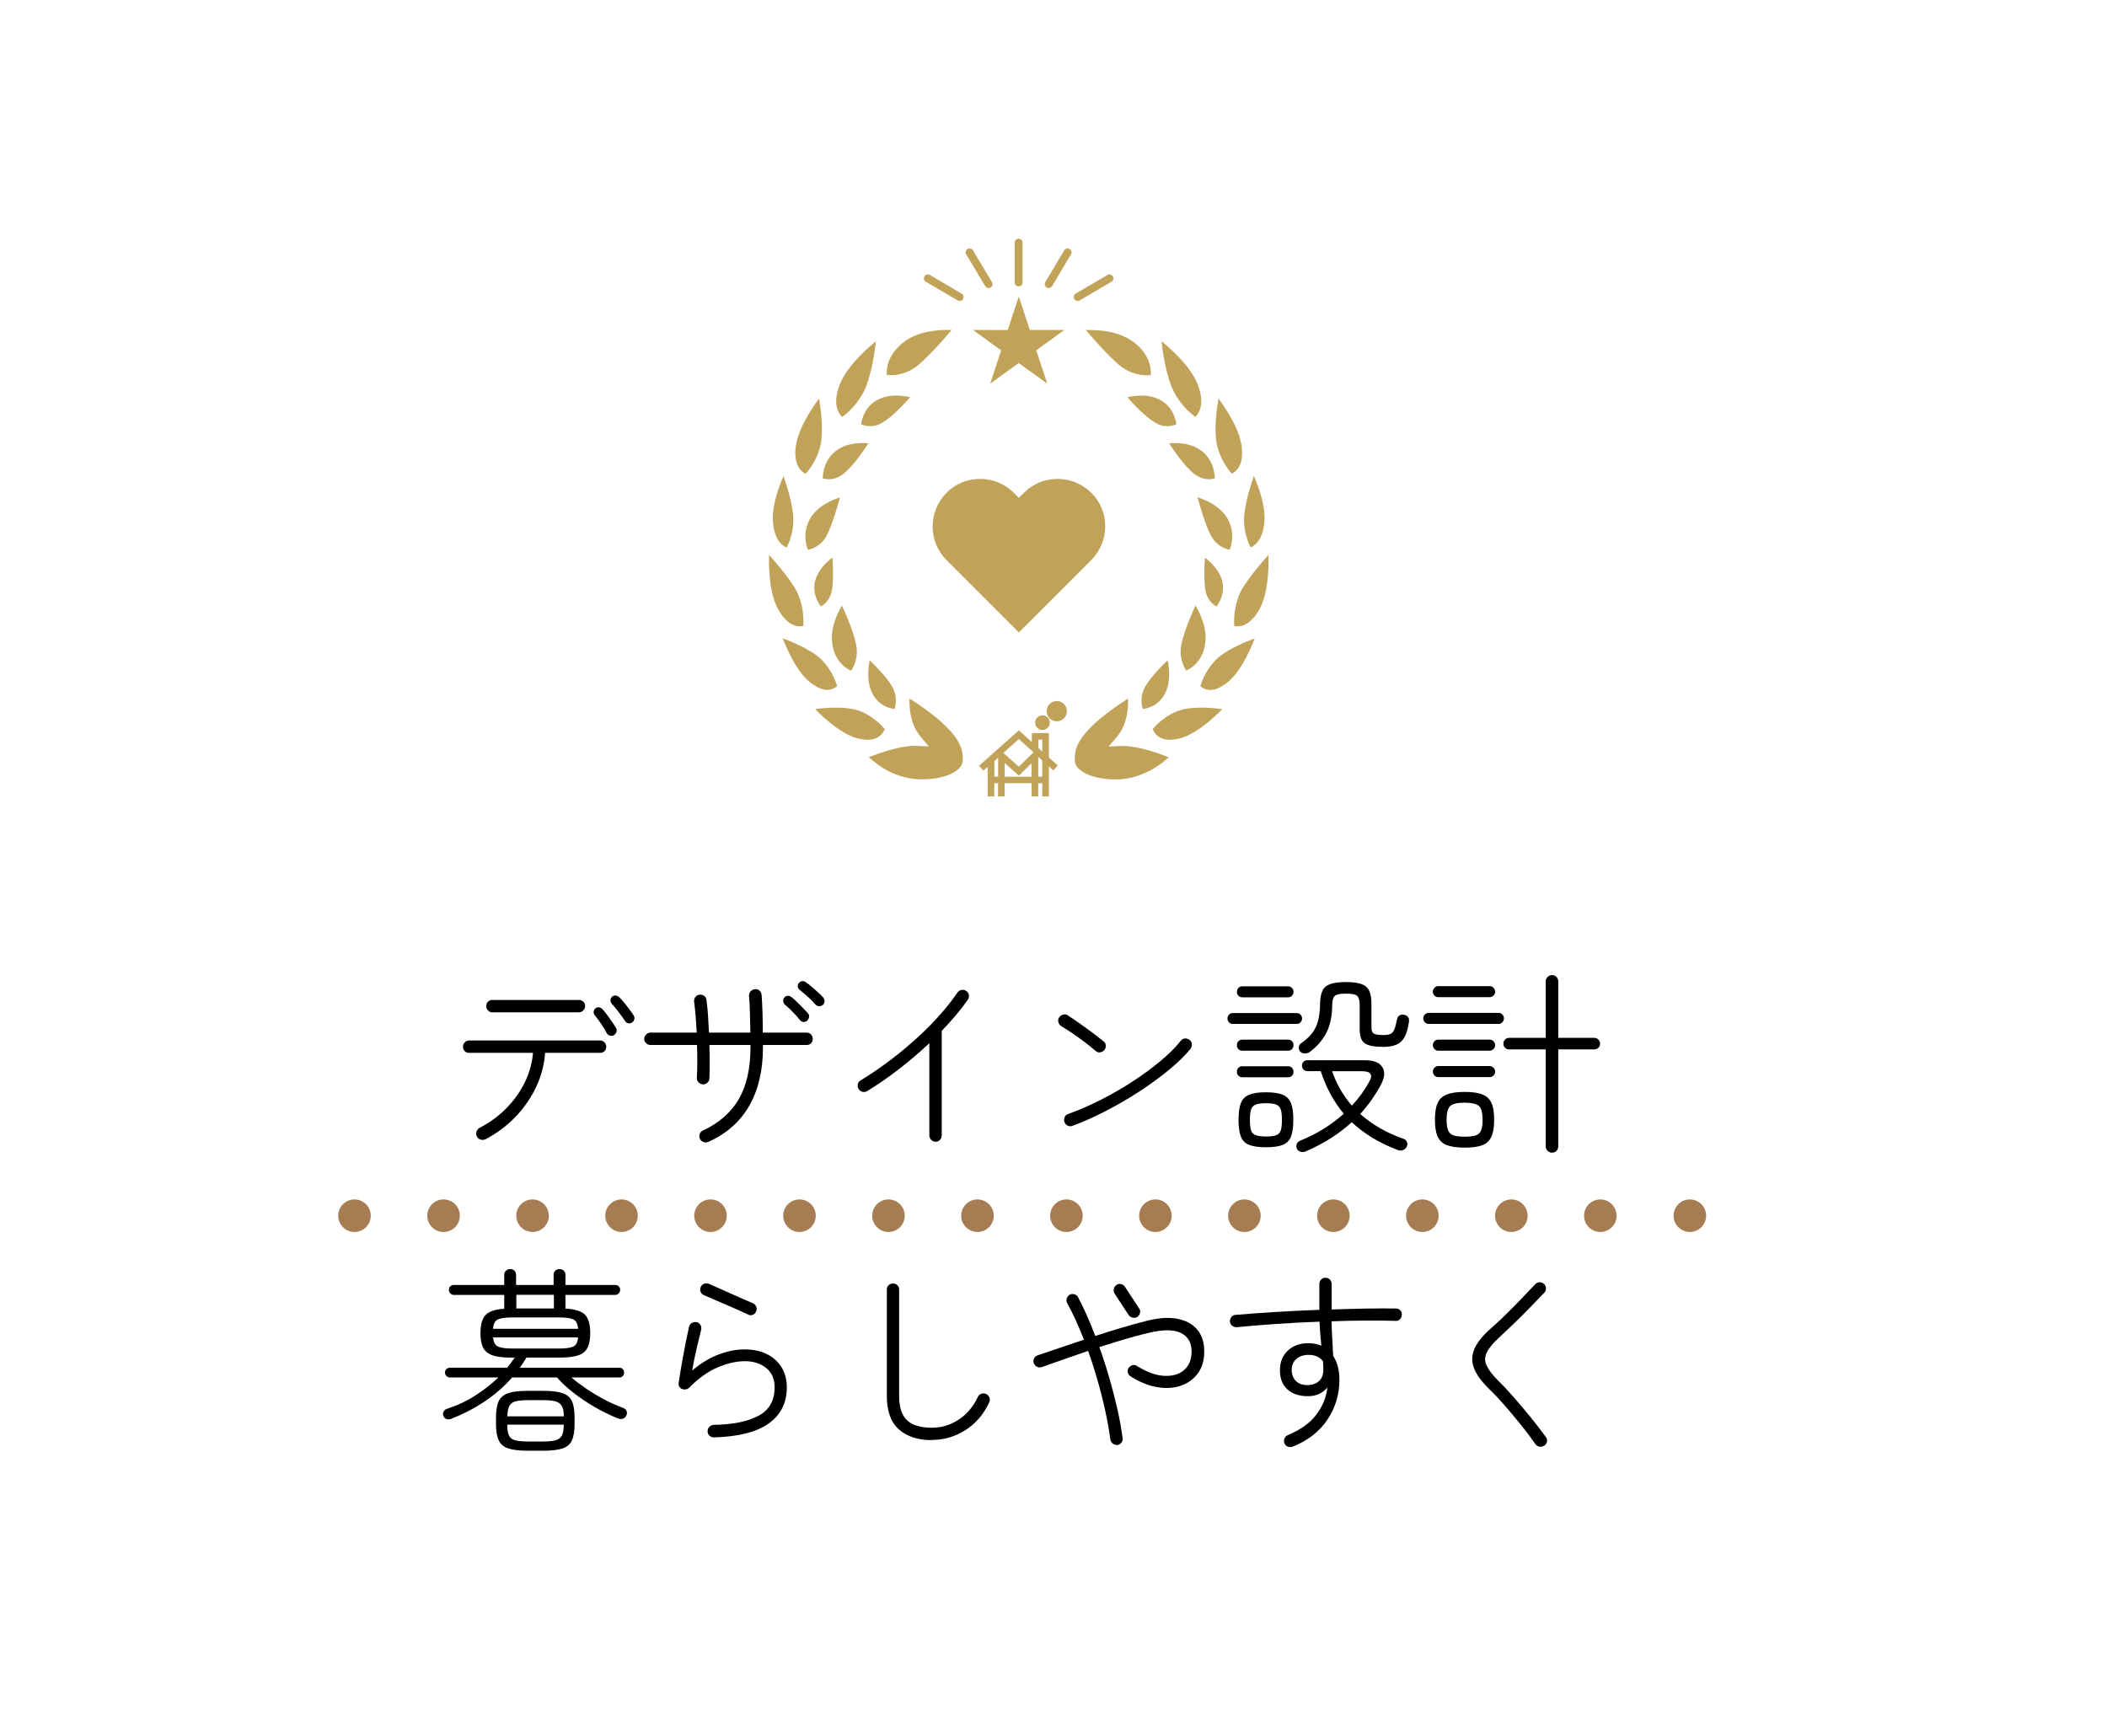 <?xml version="1.0" encoding="UTF-8"?>
<svg xmlns="http://www.w3.org/2000/svg" xmlns:xlink="http://www.w3.org/1999/xlink" id="_レイヤー_2" data-name="レイヤー 2" viewBox="0 0 233 192">
  <defs>
    <style>
      .cls-1 {
        opacity: 0;
      }

      .cls-1, .cls-2, .cls-3, .cls-4 {
        stroke-width: 0px;
      }

      .cls-1, .cls-3 {
        fill: #c0a259;
      }

      .cls-2 {
        fill: #000;
      }

      .cls-5 {
        stroke-dasharray: 0 0 0 9.84;
      }

      .cls-5, .cls-6, .cls-7 {
        fill: none;
        stroke-linecap: round;
      }

      .cls-5, .cls-7 {
        stroke: #a67c52;
        stroke-miterlimit: 1;
        stroke-width: 3.6px;
      }

      .cls-6 {
        stroke: #c0a259;
        stroke-linejoin: round;
        stroke-width: .87px;
      }

      .cls-4 {
        fill: #fff;
        filter: url(#drop-shadow-1);
      }
    </style>
    <filter id="drop-shadow-1">
      <feOffset dx="1.2" dy="1.2"></feOffset>
      <feGaussianBlur result="blur" stdDeviation="4.8"></feGaussianBlur>
      <feFlood flood-color="#5b5b5b" flood-opacity=".75"></feFlood>
      <feComposite in2="blur" operator="in"></feComposite>
      <feComposite in="SourceGraphic"></feComposite>
    </filter>
  </defs>
  <g id="_レイヤー_1-2" data-name="レイヤー 1">
    <rect class="cls-4" x="13.99" y="13.8" width="202.89" height="162.07" rx="12.91" ry="12.91"></rect>
    <g>
      <path class="cls-2" d="M53.68,125.99c-.17.09-.35.1-.54.04-.19-.06-.32-.17-.41-.35s-.1-.35-.04-.53c.06-.18.17-.32.35-.42,1.14-.59,2.13-1.32,2.98-2.19s1.53-1.83,2.03-2.87c.5-1.04.8-2.12.89-3.23h-7.07c-.19,0-.35-.06-.48-.19-.13-.13-.19-.29-.19-.48s.06-.35.19-.49c.13-.14.29-.21.48-.21h14.48c.2,0,.37.07.5.21.13.14.19.3.19.49s-.06.35-.19.48c-.13.13-.3.19-.5.19h-6.07c-.09,1.28-.41,2.52-.97,3.73-.56,1.2-1.32,2.31-2.27,3.31-.95,1-2.07,1.84-3.35,2.52ZM54.44,111.96c-.19,0-.35-.07-.48-.21-.13-.14-.19-.3-.19-.49s.06-.35.19-.48c.13-.13.29-.19.48-.19h9.57c.19,0,.35.06.49.19.14.13.21.29.21.48s-.07.35-.21.49-.3.21-.49.21h-9.57ZM67.9,114.49c-.13.07-.27.09-.43.05-.16-.04-.28-.13-.37-.27-.14-.29-.35-.63-.62-1.03-.27-.4-.5-.71-.7-.94-.1-.12-.14-.25-.13-.4.01-.15.08-.28.19-.38.13-.1.27-.14.42-.11.15.03.28.1.38.22.13.14.29.34.48.59.19.25.37.51.55.77.18.26.33.48.44.67.09.14.11.3.06.45-.04.16-.14.28-.28.37ZM69.91,113.07c-.14.1-.3.13-.45.1-.16-.04-.27-.13-.35-.27-.17-.26-.4-.58-.69-.96-.29-.38-.54-.69-.76-.92-.1-.11-.15-.25-.15-.4s.06-.28.17-.38c.13-.12.27-.16.42-.14.15.02.28.09.4.21.14.13.31.32.51.56s.39.49.58.75c.19.25.35.46.46.64.1.14.13.3.1.45-.04.16-.12.28-.25.37Z"></path>
      <path class="cls-2" d="M78.32,126.29c-.17.07-.35.08-.53.01s-.31-.18-.4-.36c-.07-.17-.08-.35-.01-.53.06-.18.18-.31.36-.38,1.8-.85,3.13-2.02,3.98-3.51.85-1.49,1.27-3.38,1.27-5.67v-.28h-4.54c.04,1.4.04,2.63,0,3.7-.01.19-.09.35-.23.48-.14.13-.31.19-.51.17-.19-.01-.35-.09-.48-.24-.13-.14-.19-.31-.17-.5.03-.5.05-1.07.05-1.69,0-.62,0-1.26-.03-1.92h-5.14c-.19,0-.35-.06-.49-.19-.14-.13-.21-.29-.21-.48s.07-.35.21-.49.3-.21.49-.21h5.1c-.03-.66-.07-1.29-.12-1.88-.05-.59-.1-1.09-.16-1.51-.03-.19.01-.36.12-.52.11-.16.26-.25.44-.28.2-.03.38.01.54.12.16.11.24.26.26.46.07.46.13,1.01.17,1.64.04.63.08,1.29.11,1.97h4.58c-.01-.72-.03-1.44-.05-2.17-.02-.73-.05-1.35-.1-1.87-.01-.2.04-.37.17-.52.13-.14.29-.22.48-.24.19-.03.35.02.5.14.14.12.22.28.24.49.04.53.08,1.17.1,1.92s.03,1.5.03,2.25h4.86c.19,0,.35.07.48.21.13.14.19.3.19.49s-.06.35-.19.48-.29.19-.48.19h-4.84v.28c0,2.54-.51,4.69-1.52,6.45s-2.52,3.09-4.53,3.99ZM89.27,112.89c-.13.1-.27.14-.43.13-.16-.01-.29-.09-.39-.22-.19-.25-.45-.54-.79-.89-.34-.35-.63-.62-.88-.82-.1-.1-.16-.23-.17-.38-.01-.15.03-.28.13-.4.11-.12.24-.18.39-.18.14,0,.28.05.41.16.16.12.35.28.57.5.22.22.45.44.67.67.22.23.41.42.55.58.11.12.16.26.14.42s-.09.31-.21.42ZM91,111.14c-.12.1-.25.15-.41.14s-.3-.07-.41-.18c-.2-.24-.48-.53-.83-.85-.35-.32-.66-.58-.92-.77-.12-.09-.18-.21-.21-.36-.02-.15.02-.28.12-.4.1-.13.23-.2.38-.21s.29.04.42.14c.17.12.38.27.62.48.24.2.47.41.7.62.23.21.42.39.56.55.11.12.17.26.16.42,0,.17-.07.31-.18.42Z"></path>
      <path class="cls-2" d="M103.47,126.27c-.19,0-.35-.07-.49-.21-.14-.14-.21-.3-.21-.49v-10.2c-1.05.99-2.17,1.95-3.35,2.86-1.18.92-2.36,1.73-3.52,2.43-.16.1-.33.13-.52.09-.19-.04-.33-.15-.43-.32-.1-.16-.13-.33-.09-.52.04-.19.15-.33.32-.43,1.41-.86,2.79-1.83,4.13-2.9,1.34-1.07,2.58-2.18,3.71-3.35s2.09-2.32,2.86-3.46c.12-.16.27-.26.45-.29.19-.04.36,0,.52.12.16.1.26.25.29.44s0,.37-.12.53c-.38.55-.81,1.11-1.3,1.69-.49.58-1.02,1.16-1.58,1.75v11.56c0,.19-.06.35-.19.49-.13.14-.3.21-.5.21Z"></path>
      <path class="cls-2" d="M121.15,116.22c-.35-.3-.74-.62-1.19-.96-.45-.34-.9-.66-1.35-.97-.45-.31-.88-.58-1.26-.81-.16-.1-.26-.25-.31-.43-.05-.19-.03-.36.08-.52.1-.16.25-.27.44-.32s.37-.03.53.09c.4.26.85.56,1.34.91.49.35.97.69,1.43,1.04s.84.64,1.15.89c.16.12.25.27.27.45s-.03.36-.14.52c-.12.14-.27.23-.46.27-.19.04-.36-.01-.51-.14ZM118.6,124.52c-.19.06-.36.05-.53-.03s-.28-.21-.36-.4c-.06-.17-.05-.35.02-.53s.2-.3.39-.36c1.21-.43,2.42-.96,3.64-1.58s2.38-1.29,3.5-2.02c1.12-.73,2.13-1.47,3.05-2.24.91-.76,1.67-1.51,2.26-2.25.12-.16.27-.24.46-.26.19-.01.36.04.51.15.16.13.25.29.26.48.01.19-.04.36-.15.52-.6.73-1.39,1.51-2.37,2.31-.97.81-2.06,1.6-3.25,2.38-1.2.78-2.43,1.5-3.71,2.16-1.27.66-2.52,1.22-3.73,1.66Z"></path>
      <path class="cls-2" d="M136.32,113.24c-.17,0-.31-.06-.42-.18-.11-.12-.16-.26-.16-.42s.05-.3.16-.42c.11-.12.25-.18.42-.18h7.07c.17,0,.32.06.43.18s.17.26.17.42-.06.3-.17.42-.26.18-.43.18h-7.07ZM137.38,110.3c-.17,0-.32-.06-.43-.18-.12-.12-.17-.26-.17-.42,0-.17.06-.32.17-.44.12-.12.26-.18.43-.18h5.06c.17,0,.32.06.43.18.12.12.17.27.17.44,0,.16-.06.3-.17.42s-.26.18-.43.18h-5.06ZM137.36,116.2c-.17,0-.31-.06-.42-.18-.11-.12-.16-.26-.16-.42,0-.17.05-.32.16-.44.11-.12.25-.18.42-.18h5.08c.19,0,.33.06.44.18.11.12.16.27.16.44,0,.16-.05.3-.16.42-.11.12-.26.18-.44.18h-5.08ZM137.36,119.14c-.17,0-.31-.06-.42-.18-.11-.12-.16-.26-.16-.42,0-.17.05-.32.16-.44.11-.12.25-.18.42-.18h5.08c.19,0,.33.06.44.18.11.12.16.27.16.44,0,.16-.05.3-.16.42-.11.12-.26.18-.44.18h-5.08ZM139.99,126.88c-.79,0-1.41-.09-1.85-.26s-.75-.48-.92-.92-.26-1.06-.26-1.85.09-1.41.26-1.85.48-.75.92-.93,1.06-.27,1.85-.27,1.43.09,1.86.27.73.49.91.93.26,1.06.26,1.85-.09,1.41-.26,1.85-.48.75-.91.92-1.05.26-1.86.26ZM139.99,125.69c.5,0,.88-.05,1.13-.14.25-.09.42-.27.51-.53s.13-.65.13-1.17-.04-.89-.13-1.15c-.09-.26-.26-.44-.51-.54-.25-.1-.63-.15-1.13-.15s-.86.05-1.12.15c-.26.1-.43.28-.52.54-.09.26-.13.64-.13,1.15s.04.91.13,1.17.26.44.52.53c.26.09.63.14,1.12.14ZM144.36,127.35c-.19.07-.38.08-.56.02-.19-.06-.32-.17-.39-.35-.07-.16-.08-.32-.01-.5.06-.17.19-.3.38-.37.92-.37,1.79-.81,2.59-1.31.81-.5,1.55-1.06,2.23-1.67-.58-.69-1.07-1.43-1.49-2.21s-.77-1.62-1.06-2.5h-1.49c-.17,0-.31-.06-.42-.18-.11-.12-.16-.26-.16-.42s.05-.3.16-.42c.11-.12.25-.18.42-.18h6.44c.92,0,1.54.25,1.86.75.32.5.27,1.13-.13,1.91-.65,1.21-1.42,2.31-2.31,3.28.65.58,1.37,1.1,2.17,1.56.8.46,1.66.85,2.58,1.17.19.06.32.17.4.33.08.17.08.33.01.51-.07.19-.21.32-.4.41-.19.09-.4.09-.62,0-1.05-.4-2-.86-2.83-1.37s-1.58-1.08-2.25-1.7c-1.43,1.31-3.13,2.39-5.12,3.24ZM144.79,116.37c-.16.1-.34.14-.55.13s-.37-.09-.49-.24c-.1-.16-.14-.32-.12-.49.02-.17.12-.31.29-.42.75-.52,1.27-1.1,1.58-1.74.3-.64.46-1.51.48-2.6.01-.62.1-1.1.27-1.45s.45-.59.86-.73c.41-.14.99-.22,1.74-.22s1.33.08,1.73.23c.4.15.68.4.84.75.16.35.24.83.24,1.45v2.61c0,.35.09.57.28.67.19.1.55.15,1.08.15.35,0,.6-.05.78-.14s.31-.27.41-.53c.1-.26.19-.62.28-1.08.04-.2.14-.35.29-.43s.32-.11.51-.06c.4.1.58.35.52.76-.1.73-.26,1.3-.49,1.71-.22.4-.53.68-.91.84-.38.16-.86.24-1.44.24-.98,0-1.66-.13-2.04-.39s-.57-.78-.57-1.56v-2.64c0-.53-.09-.88-.28-1.05-.19-.17-.6-.25-1.23-.25s-1.04.08-1.23.24c-.19.16-.29.51-.3,1.06-.01,1.24-.24,2.27-.67,3.08-.43.81-1.05,1.52-1.86,2.11ZM149.5,122.27c.78-.83,1.41-1.71,1.9-2.61.24-.42.29-.72.14-.91-.15-.19-.46-.28-.92-.28h-3.31c.48,1.4,1.2,2.67,2.18,3.8Z"></path>
      <path class="cls-2" d="M157.99,113.24c-.16,0-.3-.06-.42-.18-.12-.12-.18-.27-.18-.44,0-.16.06-.3.18-.42s.26-.18.42-.18h7.74c.16,0,.29.06.41.18.12.12.17.26.17.42,0,.17-.06.32-.17.44-.12.12-.25.18-.41.18h-7.74ZM159.03,110.28c-.16,0-.3-.06-.41-.18s-.17-.26-.17-.42.06-.3.17-.43c.12-.13.25-.19.41-.19h5.71c.16,0,.3.06.42.19.12.13.18.27.18.43s-.06.3-.18.42-.26.18-.42.18h-5.71ZM159.03,116.2c-.16,0-.3-.06-.41-.19-.12-.13-.17-.27-.17-.43s.06-.3.17-.42.25-.18.41-.18h5.71c.16,0,.3.06.42.18s.18.26.18.42-.06.3-.18.43c-.12.13-.26.19-.42.19h-5.71ZM159.03,119.12c-.16,0-.3-.06-.41-.18s-.17-.26-.17-.42.06-.3.17-.43c.12-.13.25-.19.41-.19h5.71c.16,0,.3.06.42.19.12.13.18.27.18.43s-.06.3-.18.42-.26.18-.42.18h-5.71ZM161.97,126.92c-.82,0-1.47-.09-1.96-.27-.48-.18-.82-.5-1.03-.95-.2-.45-.3-1.08-.3-1.87s.1-1.41.3-1.85c.2-.44.54-.75,1.03-.94.48-.19,1.13-.28,1.96-.28s1.49.09,1.96.28c.47.19.8.5,1,.94.2.44.3,1.06.3,1.85s-.1,1.42-.3,1.87c-.2.45-.54.77-1,.95-.47.18-1.12.27-1.96.27ZM161.97,125.71c.53,0,.94-.05,1.22-.14.28-.09.48-.28.59-.55.12-.27.17-.67.17-1.19,0-.76-.13-1.27-.4-1.51-.27-.24-.8-.37-1.59-.37s-1.32.12-1.59.37c-.27.25-.4.75-.4,1.51,0,.52.06.92.17,1.19.12.27.32.46.6.55.29.09.69.14,1.21.14ZM171.63,127.48c-.19,0-.35-.07-.49-.21-.14-.14-.21-.31-.21-.51v-10.7h-4.04c-.19,0-.34-.06-.46-.18-.12-.12-.18-.28-.18-.46,0-.17.06-.32.18-.45.12-.13.28-.19.46-.19h4.04v-6.22c0-.2.07-.37.21-.51.14-.14.3-.21.49-.21.2,0,.37.07.5.21.13.14.19.31.19.51v6.22h3.98c.17,0,.32.06.45.19s.19.28.19.45c0,.19-.06.34-.19.46-.13.12-.28.18-.45.18h-3.98v10.7c0,.2-.06.37-.19.51-.13.14-.3.21-.5.21Z"></path>
      <path class="cls-2" d="M49.97,156.9c-.45.16-.76.06-.93-.28-.07-.16-.07-.32.01-.49s.21-.28.4-.33c1.14-.37,2.18-.86,3.12-1.47.94-.6,1.79-1.27,2.54-1.99h-5.36c-.14,0-.27-.05-.38-.16-.11-.11-.16-.23-.16-.38,0-.16.05-.29.16-.39s.23-.15.38-.15h6.33c.16-.19.31-.37.44-.56.14-.19.27-.37.4-.56h-.48c-.84,0-1.49-.08-1.98-.25-.48-.17-.83-.45-1.03-.84-.2-.4-.3-.93-.3-1.61,0-.94.19-1.61.57-2.01.38-.4,1.07-.63,2.06-.69v-1.53h-5.58c-.14,0-.27-.06-.38-.17-.11-.12-.16-.24-.16-.39,0-.16.05-.29.16-.39.11-.1.23-.15.38-.15h5.58v-1.12c0-.19.06-.34.19-.46.13-.12.29-.18.48-.18s.34.06.46.18c.12.12.18.28.18.46v1.12h4.15v-1.12c0-.19.06-.34.19-.46.13-.12.29-.18.48-.18.17,0,.32.06.45.18.13.12.19.28.19.46v1.12h5.49c.16,0,.29.05.4.15s.16.23.16.39c0,.14-.05.27-.16.39s-.24.17-.4.17h-5.49v1.51c1.05.06,1.77.28,2.16.68.39.4.58,1.08.58,2.04,0,.68-.1,1.21-.3,1.61-.2.4-.54.68-1.02.84s-1.14.25-1.99.25h-3.74c-.12.19-.23.38-.36.57-.12.19-.25.38-.38.55h11c.16,0,.29.05.39.15.1.1.15.23.15.39,0,.14-.05.27-.15.38-.1.11-.23.16-.39.16h-5.29c.49.42,1.05.84,1.67,1.26s1.29.82,1.99,1.19c.7.37,1.39.67,2.06.92.17.06.3.17.37.32.07.16.07.32,0,.48-.07.19-.2.31-.38.38s-.36.06-.55-.01c-.85-.35-1.7-.76-2.55-1.25s-1.64-1.02-2.37-1.59c-.73-.57-1.34-1.13-1.83-1.7h-4.97c-.88,1.01-1.89,1.89-3.04,2.66-1.15.76-2.37,1.4-3.68,1.9ZM54.53,146.96h9.4c-.04-.53-.21-.88-.51-1.03-.3-.15-.82-.23-1.59-.23h-5.21c-.75,0-1.27.08-1.58.23-.3.15-.48.49-.52,1.03ZM56.62,149.14h5.21c.76,0,1.29-.08,1.59-.23s.46-.49.51-1h-9.4c.04.52.22.85.52,1,.3.15.83.23,1.58.23ZM58.35,160.44c-.91,0-1.62-.08-2.13-.25-.51-.17-.87-.46-1.07-.9-.2-.43-.3-1.04-.3-1.81v-.69c0-.79.1-1.4.3-1.83.2-.42.56-.72,1.07-.89.51-.17,1.22-.25,2.13-.25h1.73c.91,0,1.61.08,2.12.25.5.17.85.46,1.05.89.19.43.29,1.03.29,1.83v.69c0,.78-.1,1.38-.29,1.81-.19.43-.54.73-1.05.9-.5.17-1.21.25-2.12.25h-1.73ZM56.1,156.64h6.25c0-.49-.07-.86-.21-1.12-.14-.26-.37-.44-.69-.53-.32-.09-.78-.14-1.37-.14h-1.73c-.59,0-1.05.05-1.37.14-.32.09-.55.27-.67.53-.12.26-.19.63-.21,1.12ZM58.35,159.42h1.73c.6,0,1.07-.05,1.39-.14s.55-.28.68-.55c.13-.27.19-.66.19-1.17h-6.25c0,.5.06.89.18,1.17s.35.46.67.55c.32.09.79.14,1.39.14ZM57.1,144.71h4.15v-1.51h-4.15v1.51Z"></path>
      <path class="cls-2" d="M78.95,158.97c-.19,0-.35-.06-.49-.19-.14-.13-.21-.29-.21-.48,0-.2.06-.37.19-.5.13-.13.29-.2.48-.22,2.1-.03,3.75-.36,4.95-1,1.2-.64,1.79-1.69,1.79-3.14,0-.94-.31-1.65-.94-2.15-.63-.5-1.41-.75-2.34-.75s-1.94.23-3.01.68c-1.07.45-2.13,1.21-3.17,2.26-.1.1-.23.16-.38.18-.15.02-.29,0-.42-.05-.27-.14-.39-.37-.35-.69.14-.94.31-1.95.51-3.03.19-1.08.41-2.13.64-3.16.04-.19.15-.33.31-.42.17-.09.34-.12.53-.08.19.04.33.14.42.3s.12.33.08.52c-.14.58-.31,1.25-.49,2.02-.18.77-.35,1.6-.51,2.5,1.01-.84,2.01-1.44,3-1.8.99-.37,1.94-.54,2.83-.53.95,0,1.77.18,2.46.53.69.35,1.23.84,1.61,1.47.38.63.57,1.36.57,2.19,0,1.7-.66,3.03-1.99,3.99-1.33.96-3.36,1.47-6.09,1.55ZM82.73,145.38c-.32-.14-.7-.31-1.13-.51s-.9-.4-1.37-.6-.92-.4-1.34-.58-.77-.33-1.06-.46c-.17-.07-.29-.2-.36-.38-.06-.18-.05-.36.03-.53.07-.17.2-.29.38-.35.18-.06.36-.05.53.02.4.17.9.39,1.49.66.59.27,1.19.53,1.79.8.6.27,1.12.49,1.56.68.17.07.29.19.37.37s.07.35,0,.52c-.07.19-.19.32-.37.39-.17.07-.35.06-.52-.02Z"></path>
      <path class="cls-2" d="M103.04,159.27c-1.54,0-2.75-.4-3.64-1.19-.89-.79-1.33-2.02-1.33-3.7v-11.76c0-.19.06-.35.19-.48.13-.13.29-.19.48-.19.2,0,.37.06.5.19.13.13.19.29.19.48v11.76c0,.89.15,1.6.44,2.12.29.52.72.88,1.26,1.09.55.21,1.18.31,1.9.31,1.07,0,2.06-.29,2.97-.89.91-.59,1.62-1.43,2.13-2.51.07-.17.2-.29.39-.36.19-.06.37-.05.54.03s.29.22.36.4c.06.18.05.36-.03.53-.62,1.33-1.5,2.35-2.64,3.07-1.14.72-2.38,1.08-3.72,1.08Z"></path>
      <path class="cls-2" d="M123.57,159.81c-.19.01-.36-.04-.51-.15-.15-.12-.24-.27-.27-.45-.19-1.44-.5-3.02-.93-4.74-.43-1.72-.94-3.41-1.53-5.07-.92.32-1.82.63-2.7.94-.88.31-1.69.59-2.42.85-.19.06-.36.05-.53-.03-.17-.08-.28-.21-.36-.4-.06-.17-.05-.35.03-.52s.21-.29.4-.35c.73-.25,1.54-.52,2.42-.82.88-.3,1.78-.6,2.7-.91-.29-.73-.59-1.44-.9-2.13-.31-.68-.63-1.32-.96-1.91-.09-.16-.1-.33-.04-.52.06-.19.17-.32.32-.41.16-.09.33-.1.52-.05.19.05.32.16.41.33.33.62.66,1.29.97,2.01.32.72.63,1.48.93,2.27.98-.32,1.94-.62,2.88-.9.94-.28,1.81-.52,2.6-.72,1.38-.37,2.56-.47,3.54-.29.98.18,1.73.58,2.25,1.2s.78,1.43.78,2.42-.23,1.75-.68,2.39c-.45.64-1.07,1.1-1.85,1.38-.78.28-1.65.35-2.61.19-.97-.15-1.97-.55-3-1.2-.16-.1-.26-.24-.31-.42-.05-.18-.03-.35.08-.51.12-.16.26-.26.44-.31.18-.05.35-.02.51.1,1.09.68,2.1,1.04,3.01,1.08.92.04,1.65-.17,2.19-.65.55-.48.82-1.16.82-2.05,0-.98-.4-1.66-1.2-2.05-.8-.39-2.02-.38-3.66.02-.79.19-1.65.42-2.56.69-.92.27-1.84.56-2.78.86.4,1.11.77,2.25,1.11,3.43s.63,2.32.89,3.45c.25,1.12.44,2.18.57,3.18.03.19-.01.36-.13.51-.12.15-.27.24-.45.27ZM125.77,145.64c-.14.1-.31.13-.5.09-.19-.04-.34-.14-.45-.28l-1.56-2.38c-.1-.16-.13-.33-.09-.52.04-.19.14-.33.28-.43.16-.12.33-.15.52-.11.19.04.33.14.43.3l1.56,2.38c.12.14.15.31.11.5-.04.19-.14.34-.3.45Z"></path>
      <path class="cls-2" d="M142.95,159.99c-.17.07-.35.07-.53,0-.18-.07-.31-.19-.38-.37s-.07-.35,0-.53.2-.31.39-.38c1.4-.59,2.44-1.34,3.13-2.25s1.1-1.91,1.23-3c-.55.63-1.26.95-2.14.95-.97,0-1.73-.25-2.28-.75-.55-.5-.83-1.2-.83-2.11s.29-1.62.86-2.17c.58-.55,1.34-.83,2.29-.83.5,0,.98.09,1.43.28-.04-.42-.08-.85-.12-1.3-.04-.45-.06-.9-.08-1.36-1.6.06-3.19.14-4.77.25-1.58.11-3.04.23-4.38.36-.19.01-.35-.04-.5-.15s-.23-.27-.26-.45c-.01-.19.04-.36.15-.51.12-.15.27-.23.45-.25,1.33-.11,2.79-.22,4.41-.32,1.61-.1,3.24-.18,4.88-.24v-2.85c0-.19.06-.35.19-.49.13-.14.29-.21.48-.21.2,0,.37.07.5.21.13.14.19.3.19.49v2.81c1.33-.04,2.6-.08,3.81-.1s2.32-.02,3.3-.01c.19,0,.35.07.48.21.13.14.19.3.17.49,0,.19-.07.35-.21.49s-.3.2-.49.18c-.99-.03-2.1-.04-3.31-.03-1.21,0-2.46.03-3.76.08.01.65.04,1.3.08,1.96.04.66.07,1.28.1,1.87.22.33.39.72.51,1.16.12.44.18.93.18,1.48,0,1.61-.44,3.08-1.33,4.41-.89,1.33-2.18,2.33-3.88,3ZM144.66,153.18c.5-.01.91-.17,1.22-.46.31-.29.46-.71.46-1.24,0-.14,0-.29-.01-.45,0-.16-.02-.32-.03-.48-.36-.48-.89-.71-1.6-.71-.53,0-.98.15-1.33.44-.35.3-.53.71-.53,1.24.01.53.18.95.5,1.24.32.3.76.44,1.32.42Z"></path>
      <path class="cls-2" d="M170.74,159.88c-.14.1-.31.14-.5.11-.19-.03-.34-.12-.45-.28-.5-.72-1.05-1.45-1.64-2.18-.59-.73-1.18-1.43-1.76-2.1-.58-.66-1.13-1.25-1.65-1.75-.88-.85-1.46-1.64-1.74-2.36-.28-.72-.26-1.44.05-2.15.32-.71.92-1.47,1.82-2.26.43-.37.94-.84,1.51-1.4.58-.56,1.16-1.15,1.76-1.77.6-.62,1.14-1.19,1.63-1.71.13-.14.29-.22.48-.22s.35.06.48.17c.14.13.22.29.23.49,0,.19-.05.36-.18.49-.52.55-1.08,1.13-1.69,1.75-.6.62-1.2,1.21-1.77,1.76-.58.55-1.09,1.03-1.53,1.44-.68.62-1.13,1.17-1.37,1.65s-.25.97-.03,1.45c.22.48.65,1.05,1.3,1.7.53.52,1.11,1.13,1.72,1.83.61.7,1.22,1.43,1.84,2.18.61.76,1.18,1.49,1.7,2.21.12.14.15.31.12.5-.04.19-.13.34-.29.45Z"></path>
    </g>
    <g>
      <g>
        <rect class="cls-1" x="85.04" y="32.85" width="55.23" height="55.23"></rect>
        <path class="cls-3" d="M112.64,32.85h.04l1.2,3.64h3.78s0,.03,0,.03l-3.07,2.22,1.21,3.66h-.03s-3.12-2.25-3.12-2.25l-3.11,2.25h-.03s1.2-3.65,1.2-3.65l-3.07-2.23v-.03s3.8.01,3.8.01l1.2-3.65Z"></path>
        <path class="cls-3" d="M120.67,54.5c-2.05-2.05-5.4-2.05-7.44,0l-.56.56-.56-.56c-2.05-2.05-5.4-2.05-7.44,0s-2.05,5.4,0,7.44l.56.56,7.44,7.44,8.01-8.01c2.05-2.05,2.05-5.4,0-7.44Z"></path>
      </g>
      <g>
        <rect class="cls-1" x="85.04" y="26.83" width="55.23" height="6.03"></rect>
        <g>
          <line class="cls-6" x1="112.64" y1="26.83" x2="112.64" y2="31.24"></line>
          <line class="cls-6" x1="107.22" y1="27.91" x2="109.32" y2="31.42"></line>
          <line class="cls-6" x1="102.6" y1="30.78" x2="106.12" y2="32.85"></line>
          <line class="cls-6" x1="118.06" y1="27.91" x2="115.97" y2="31.42"></line>
          <line class="cls-6" x1="122.69" y1="30.78" x2="119.17" y2="32.85"></line>
        </g>
      </g>
      <g>
        <path class="cls-3" d="M96.07,83.74c1.2-.47,3.42-1.25,5.06-1.25.07,0,.13,0,.2,0l1.39.06-.93-1.1c-1.13-1.33-1.25-3.13-1.21-4.2,1.03.66,2.89,1.92,4.14,3.19,1.39,1.41,1.92,2.62,1.7,3.92-.13.76-1.61,1.83-4.48,1.83s-4.88-1.55-5.86-2.45ZM95.94,81.81c-.17,0-.36-.01-.57-.05-1.88-.19-4.08-2.17-5.23-3.33.63-.09,1.46-.17,2.33-.17.78,0,1.47.07,2.04.2,1.69.42,2.89,1.65,3.33,2.17-.16.42-.63,1.18-1.89,1.18h0ZM96.47,76.69c-.63-1.21-.48-2.73-.3-3.67.73.7,1.87,1.86,2.49,2.92.59,1.04.42,1.99.26,2.47-.59-.07-1.76-.38-2.45-1.72ZM91.49,76.3c-.48,0-1-.2-1.58-.6-1.58-1.01-2.76-3.58-3.35-5.1,1.08.4,2.72,1.09,3.88,1.99,1.34,1.09,1.94,2.63,2.14,3.29-.21.18-.58.41-1.09.41h0ZM92.06,71.31c-.3-1.7.48-3.39,1.05-4.34.49,1.07,1.26,2.88,1.56,4.3.29,1.39-.23,2.43-.55,2.91-.59-.26-1.76-1.02-2.06-2.86ZM88.41,69.27c-.79-.02-1.55-.57-2.19-1.6-1.11-1.7-1.22-4.6-1.17-6.3.86.96,2.15,2.48,2.96,3.85.87,1.62.87,3.3.82,4.01-.11.02-.25.04-.41.04h0ZM90.13,64.3c.29-1.21,1.24-2.12,1.93-2.64.06.97.11,2.46-.05,3.59-.2,1.07-.83,1.6-1.22,1.82-.36-.45-.94-1.44-.67-2.78ZM89.61,57.3c.83-1.33,2.32-1.99,3.28-2.29-.31,1.13-.85,2.96-1.45,4.18-.61,1.17-1.58,1.51-2.1,1.62-.24-.62-.59-2.02.28-3.5ZM85.53,58.18c-.32-1.85.51-4.16,1.11-5.52.4,1.13.93,2.83,1.06,4.28.16,1.66-.4,3.01-.7,3.61-.43-.15-1.2-.67-1.48-2.36ZM91.63,53c-.26,0-.48-.04-.65-.09.02-.67.21-2.1,1.48-3.06.91-.71,2.09-.85,2.92-.85.23,0,.45.01.65.03-.61.94-1.68,2.47-2.69,3.32-.53.43-1.1.65-1.7.65h0ZM87.97,49.72c.11-1.99,1.65-4.35,2.6-5.64.21,1.21.44,3.11.25,4.67-.26,1.82-1.27,3.14-1.73,3.65-.44-.2-1.25-.83-1.13-2.68ZM96.5,47.12c-.53.06-.99-.08-1.27-.19.08-.63.42-1.93,1.76-2.68.43-.25.94-.4,1.52-.47.79-.09,1.57.02,2.14.15-.71.81-1.9,2.08-2.99,2.76-.37.24-.75.38-1.15.43h0ZM92.72,42.94c.6-2.06,2.81-4.12,4.15-5.2-.16,1.33-.48,3.39-1.09,4.99-.75,1.85-2.06,2.96-2.65,3.38-.38-.35-1.02-1.27-.41-3.16ZM98.06,41.47c-.05-.69.09-2.19,1.77-3.55.92-.75,2.17-1.21,3.72-1.37.63-.07,1.21-.07,1.69-.06-.91,1.08-2.46,2.84-3.75,3.93-.74.59-1.58.94-2.49,1.04-.38.04-.7.03-.93,0Z"></path>
        <path class="cls-3" d="M123.38,86.2c-2.87,0-4.35-1.07-4.48-1.83-.22-1.3.3-2.51,1.7-3.92,1.25-1.27,3.11-2.53,4.14-3.19.04,1.07-.08,2.86-1.21,4.2l-.93,1.1,1.39-.06c.07,0,.13,0,.2,0,1.64,0,3.86.78,5.06,1.25-.99.9-3.08,2.45-5.86,2.45ZM129.36,81.81c-1.26,0-1.73-.75-1.89-1.18.44-.52,1.64-1.75,3.33-2.17.57-.13,1.26-.2,2.04-.2.86,0,1.7.08,2.33.17-1.15,1.16-3.35,3.14-5.23,3.33-.22.03-.4.05-.57.05h0ZM126.38,78.41c-.16-.48-.33-1.43.26-2.47.62-1.06,1.76-2.23,2.49-2.92.19.95.33,2.47-.3,3.67-.69,1.34-1.86,1.65-2.45,1.72ZM133.82,76.3c-.51,0-.88-.23-1.09-.41.21-.66.8-2.2,2.14-3.29,1.16-.9,2.79-1.6,3.88-1.99-.59,1.52-1.77,4.09-3.35,5.1-.58.4-1.1.6-1.58.6h0ZM131.19,74.17c-.32-.48-.84-1.51-.55-2.91.3-1.41,1.07-3.23,1.56-4.3.57.96,1.35,2.65,1.05,4.34-.3,1.84-1.48,2.59-2.06,2.86ZM136.9,69.27c-.16,0-.3-.01-.41-.04-.05-.72-.05-2.39.82-4.01.81-1.37,2.1-2.89,2.96-3.85.05,1.7-.06,4.61-1.17,6.3-.64,1.03-1.4,1.58-2.19,1.6h0ZM134.51,67.08c-.39-.23-1.02-.75-1.22-1.82-.16-1.13-.11-2.63-.05-3.59.69.52,1.63,1.42,1.93,2.64.28,1.34-.31,2.33-.67,2.78ZM135.98,60.8c-.52-.1-1.49-.45-2.1-1.62-.6-1.22-1.15-3.05-1.45-4.18.96.3,2.45.96,3.28,2.29.86,1.48.52,2.88.28,3.5ZM138.3,60.54c-.3-.6-.86-1.95-.7-3.61.14-1.44.66-3.15,1.06-4.28.6,1.37,1.43,3.68,1.11,5.52-.28,1.7-1.05,2.21-1.48,2.36ZM133.68,53c-.6,0-1.17-.22-1.7-.65-1.01-.85-2.08-2.38-2.69-3.32.19-.02.41-.03.65-.03.83,0,2.01.15,2.92.85,1.26.96,1.46,2.39,1.48,3.06-.17.05-.39.09-.65.09h0ZM136.22,52.39c-.45-.51-1.46-1.83-1.73-3.65-.19-1.56.05-3.45.25-4.67.96,1.29,2.49,3.65,2.6,5.64.13,1.84-.68,2.47-1.13,2.68ZM128.81,47.12c-.4-.04-.78-.19-1.15-.43-1.09-.68-2.28-1.95-2.99-2.76.57-.13,1.35-.24,2.14-.15.57.06,1.08.22,1.52.47,1.34.75,1.67,2.05,1.76,2.68-.28.12-.74.25-1.27.19h0ZM132.18,46.1c-.58-.42-1.89-1.53-2.65-3.38-.61-1.6-.94-3.66-1.09-4.99,1.33,1.09,3.55,3.14,4.15,5.2.61,1.9-.03,2.81-.41,3.16ZM126.32,41.47c-.91-.1-1.74-.45-2.49-1.04-1.29-1.09-2.85-2.86-3.75-3.93.47-.02,1.06,0,1.69.06,1.55.17,2.8.63,3.72,1.37,1.68,1.35,1.82,2.86,1.77,3.55-.23.02-.55.04-.93,0Z"></path>
      </g>
      <path class="cls-3" d="M115.99,81.07h-1.88v1l-1.44-1.3-4.4,3.92.48.54.47-.42v3.27h.73v-1.46h.42v1.46h.73v-1.46h2.98v1.46h.73v-1.46h.45v1.46h.73v-3.33l.49.45.49-.54-.98-.89v-2.7ZM110.38,85.9h-.42v-1.73l.42-.38v2.11ZM114.08,85.9h-2.98v-1.52l1.57,1.4,1.4-1.36v1.47ZM112.66,84.79l-1.6-1.43-.12-.08,1.73-1.54,1.62,1.46-1.62,1.58ZM115.26,85.9h-.45v-2.2l.45.41v1.8ZM115.26,83.12l-.43-.39v-.93h.43v1.32ZM114.47,79.92c0-.45.36-.81.81-.81s.81.36.81.81-.36.81-.81.81-.81-.36-.81-.81ZM117.98,78.65c0,.62-.5,1.12-1.12,1.12s-1.12-.5-1.12-1.12.5-1.12,1.12-1.12,1.12.5,1.12,1.12Z"></path>
    </g>
    <g>
      <line class="cls-7" x1="39.2" y1="134.45" x2="39.2" y2="134.45"></line>
      <line class="cls-5" x1="49.05" y1="134.45" x2="181.95" y2="134.45"></line>
      <line class="cls-7" x1="186.87" y1="134.45" x2="186.87" y2="134.45"></line>
    </g>
  </g>
</svg>
